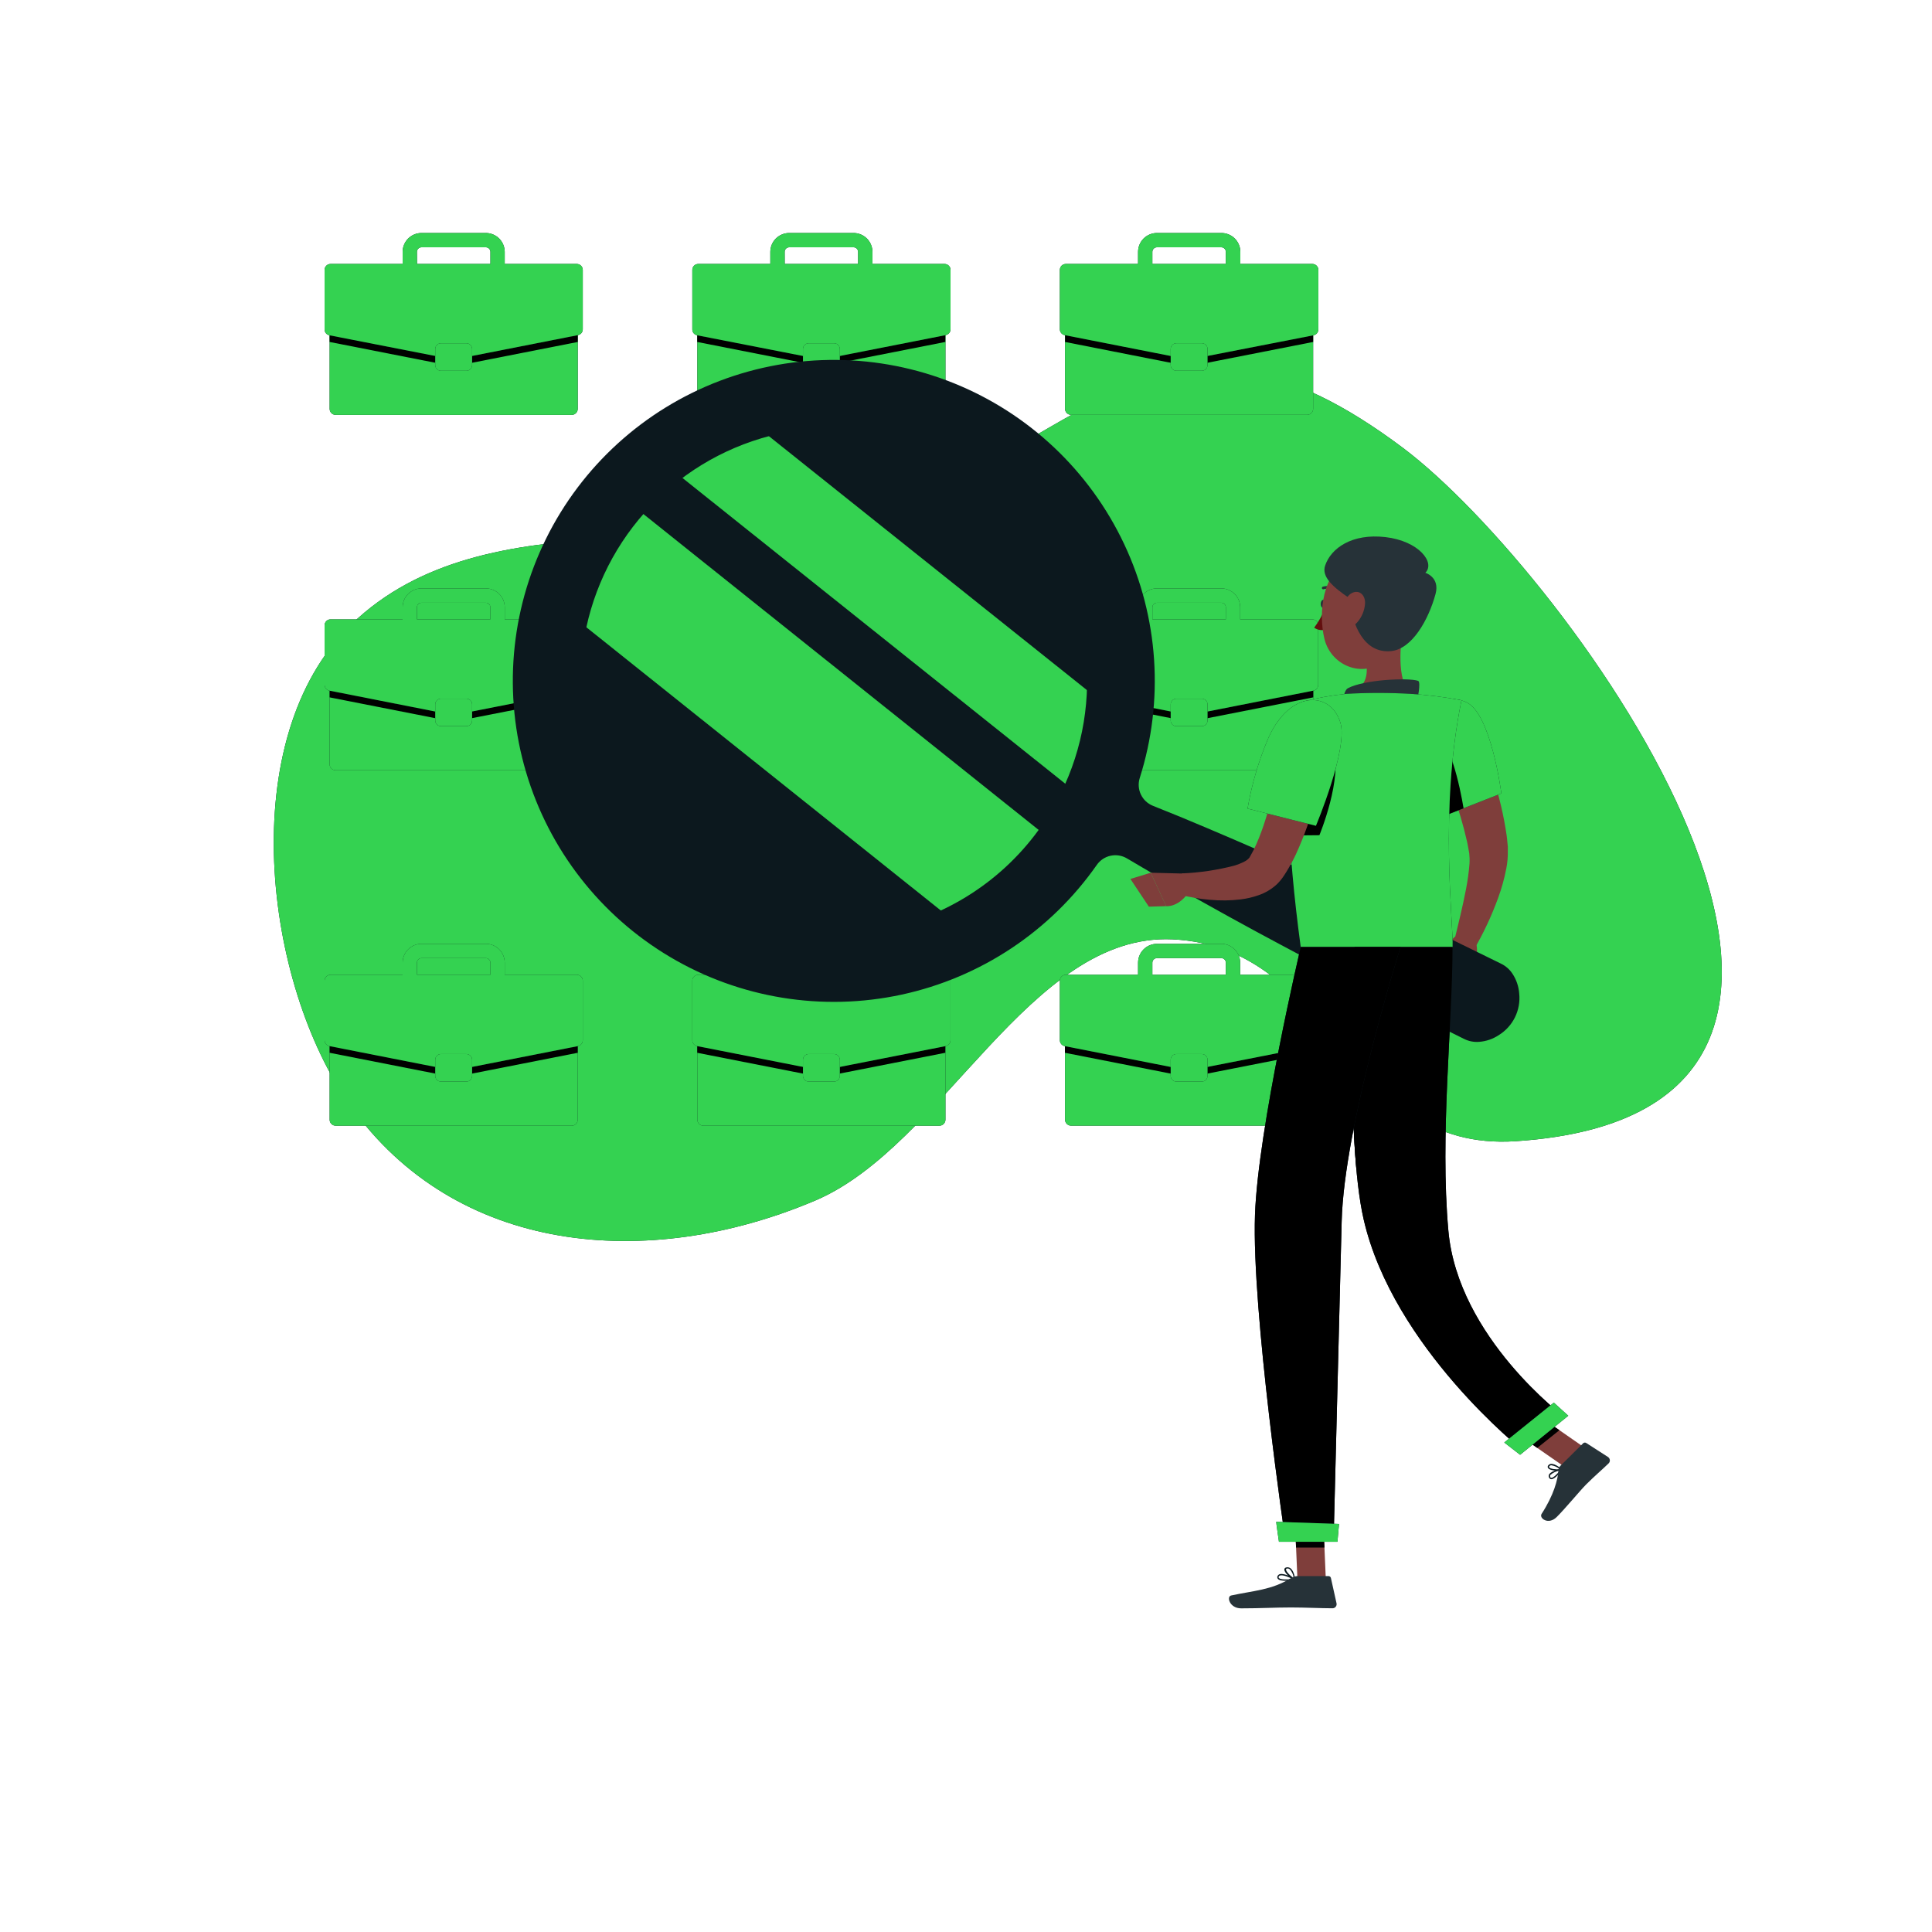 <svg width="500" height="500" viewBox="0 0 500 500" fill="none" xmlns="http://www.w3.org/2000/svg">
<path d="M363.08 115.91C301.83 69.91 282.08 113.6 229.08 131.77C186.81 146.25 126 127.64 90.92 161.59C60.35 191.16 68.33 254.66 90.67 286.16C117.9 324.53 167.4 329.16 210.96 310.71C244.15 296.63 266.46 241.41 303.42 243.1C345.95 245.1 347.91 298.29 392.33 295.34C507.93 287.65 405.62 147.84 363.08 115.91Z" fill="#0C181E"/>
<path d="M363.08 115.91C301.83 69.91 282.08 113.6 229.08 131.77C186.81 146.25 126 127.64 90.92 161.59C60.35 191.16 68.33 254.66 90.67 286.16C117.9 324.53 167.4 329.16 210.96 310.71C244.15 296.63 266.46 241.41 303.42 243.1C345.95 245.1 347.91 298.29 392.33 295.34C507.93 287.65 405.62 147.84 363.08 115.91Z" fill="#34D251"/>
<path d="M243.12 262.73H182.03C181.168 262.73 180.47 263.428 180.47 264.29V289.77C180.47 290.632 181.168 291.33 182.03 291.33H243.12C243.982 291.33 244.68 290.632 244.68 289.77V264.29C244.68 263.428 243.982 262.73 243.12 262.73Z" fill="#0C181E"/>
<path d="M243.12 262.73H182.03C181.168 262.73 180.47 263.428 180.47 264.29V289.77C180.47 290.632 181.168 291.33 182.03 291.33H243.12C243.982 291.33 244.68 290.632 244.68 289.77V264.29C244.68 263.428 243.982 262.73 243.12 262.73Z" fill="#34D251"/>
<path d="M243.11 262.73H182C181.586 262.73 181.189 262.894 180.897 263.187C180.604 263.479 180.44 263.876 180.44 264.29V272.46L212.24 278.72C212.435 278.76 212.635 278.76 212.83 278.72L244.64 272.46V264.29C244.64 263.881 244.48 263.489 244.194 263.197C243.908 262.906 243.518 262.738 243.11 262.73Z" fill="black"/>
<path d="M244.45 252.27H225.79V249.14C225.787 247.847 225.272 246.607 224.358 245.692C223.443 244.778 222.203 244.263 220.91 244.26H204.24C202.947 244.263 201.707 244.778 200.792 245.692C199.878 246.607 199.363 247.847 199.36 249.14V252.27H180.71C180.302 252.27 179.91 252.432 179.621 252.721C179.332 253.01 179.17 253.402 179.17 253.81V269.22C179.172 269.576 179.296 269.92 179.522 270.195C179.748 270.47 180.061 270.659 180.41 270.73L212.28 277C212.476 277.03 212.675 277.03 212.87 277L244.74 270.73C245.09 270.659 245.404 270.471 245.632 270.196C245.859 269.921 245.986 269.577 245.99 269.22V253.81C245.99 253.402 245.828 253.01 245.539 252.721C245.25 252.432 244.858 252.27 244.45 252.27ZM203.07 249.14C203.073 248.83 203.196 248.532 203.415 248.312C203.634 248.092 203.93 247.965 204.24 247.96H220.91C221.22 247.965 221.517 248.092 221.735 248.312C221.954 248.532 222.077 248.83 222.08 249.14V252.27H203.08L203.07 249.14Z" fill="#0C181E"/>
<path d="M244.45 252.27H225.79V249.14C225.787 247.847 225.272 246.607 224.358 245.692C223.443 244.778 222.203 244.263 220.91 244.26H204.24C202.947 244.263 201.707 244.778 200.792 245.692C199.878 246.607 199.363 247.847 199.36 249.14V252.27H180.71C180.302 252.27 179.91 252.432 179.621 252.721C179.332 253.01 179.17 253.402 179.17 253.81V269.22C179.172 269.576 179.296 269.92 179.522 270.195C179.748 270.47 180.061 270.659 180.41 270.73L212.28 277C212.476 277.03 212.675 277.03 212.87 277L244.74 270.73C245.09 270.659 245.404 270.471 245.632 270.196C245.859 269.921 245.986 269.577 245.99 269.22V253.81C245.99 253.402 245.828 253.01 245.539 252.721C245.25 252.432 244.858 252.27 244.45 252.27ZM203.07 249.14C203.073 248.83 203.196 248.532 203.415 248.312C203.634 248.092 203.93 247.965 204.24 247.96H220.91C221.22 247.965 221.517 248.092 221.735 248.312C221.954 248.532 222.077 248.83 222.08 249.14V252.27H203.08L203.07 249.14Z" fill="#34D251"/>
<path d="M215.87 272.79H209.29C208.473 272.79 207.81 273.453 207.81 274.27V278.43C207.81 279.247 208.473 279.91 209.29 279.91H215.87C216.687 279.91 217.35 279.247 217.35 278.43V274.27C217.35 273.453 216.687 272.79 215.87 272.79Z" fill="#0C181E"/>
<path d="M215.87 272.79H209.29C208.473 272.79 207.81 273.453 207.81 274.27V278.43C207.81 279.247 208.473 279.91 209.29 279.91H215.87C216.687 279.91 217.35 279.247 217.35 278.43V274.27C217.35 273.453 216.687 272.79 215.87 272.79Z" fill="#34D251"/>
<path d="M243.12 78.77H182.03C181.168 78.77 180.47 79.468 180.47 80.33V105.81C180.47 106.672 181.168 107.37 182.03 107.37H243.12C243.982 107.37 244.68 106.672 244.68 105.81V80.33C244.68 79.468 243.982 78.77 243.12 78.77Z" fill="#0C181E"/>
<path d="M243.12 78.77H182.03C181.168 78.77 180.47 79.468 180.47 80.33V105.81C180.47 106.672 181.168 107.37 182.03 107.37H243.12C243.982 107.37 244.68 106.672 244.68 105.81V80.33C244.68 79.468 243.982 78.77 243.12 78.77Z" fill="#34D251"/>
<path d="M243.11 78.77H182C181.586 78.77 181.189 78.934 180.897 79.227C180.604 79.519 180.44 79.916 180.44 80.33V88.5L212.24 94.76C212.435 94.8 212.635 94.8 212.83 94.76L244.64 88.5V80.33C244.64 79.921 244.48 79.529 244.194 79.237C243.908 78.946 243.518 78.778 243.11 78.77Z" fill="black"/>
<path d="M244.45 68.31H225.79V65.18C225.787 63.887 225.272 62.647 224.358 61.732C223.443 60.818 222.203 60.303 220.91 60.3H204.24C202.947 60.303 201.707 60.818 200.792 61.732C199.878 62.647 199.363 63.887 199.36 65.18V68.31H180.71C180.302 68.31 179.91 68.472 179.621 68.761C179.332 69.05 179.17 69.442 179.17 69.85V85.26C179.17 85.616 179.294 85.962 179.52 86.237C179.746 86.512 180.061 86.701 180.41 86.77L212.28 93C212.475 93.04 212.675 93.04 212.87 93L244.74 86.73C245.086 86.664 245.399 86.483 245.628 86.216C245.857 85.949 245.988 85.612 246 85.26V69.85C246 69.647 245.96 69.446 245.882 69.258C245.804 69.071 245.69 68.901 245.545 68.757C245.401 68.614 245.23 68.501 245.042 68.424C244.854 68.347 244.653 68.309 244.45 68.31ZM203.07 65.18C203.07 64.869 203.193 64.57 203.412 64.349C203.631 64.128 203.929 64.003 204.24 64H220.91C221.22 64.003 221.516 64.127 221.734 64.346C221.953 64.564 222.077 64.861 222.08 65.17V68.3H203.08L203.07 65.18Z" fill="#0C181E"/>
<path d="M244.45 68.31H225.79V65.18C225.787 63.887 225.272 62.647 224.358 61.732C223.443 60.818 222.203 60.303 220.91 60.3H204.24C202.947 60.303 201.707 60.818 200.792 61.732C199.878 62.647 199.363 63.887 199.36 65.18V68.31H180.71C180.302 68.31 179.91 68.472 179.621 68.761C179.332 69.05 179.17 69.442 179.17 69.85V85.26C179.17 85.616 179.294 85.962 179.52 86.237C179.746 86.512 180.061 86.701 180.41 86.77L212.28 93C212.475 93.04 212.675 93.04 212.87 93L244.74 86.73C245.086 86.664 245.399 86.483 245.628 86.216C245.857 85.949 245.988 85.612 246 85.26V69.85C246 69.647 245.96 69.446 245.882 69.258C245.804 69.071 245.69 68.901 245.545 68.757C245.401 68.614 245.23 68.501 245.042 68.424C244.854 68.347 244.653 68.309 244.45 68.31ZM203.07 65.18C203.07 64.869 203.193 64.57 203.412 64.349C203.631 64.128 203.929 64.003 204.24 64H220.91C221.22 64.003 221.516 64.127 221.734 64.346C221.953 64.564 222.077 64.861 222.08 65.17V68.3H203.08L203.07 65.18Z" fill="#34D251"/>
<path d="M215.87 88.84H209.29C208.473 88.84 207.81 89.503 207.81 90.32V94.48C207.81 95.297 208.473 95.96 209.29 95.96H215.87C216.687 95.96 217.35 95.297 217.35 94.48V90.32C217.35 89.503 216.687 88.84 215.87 88.84Z" fill="#0C181E"/>
<path d="M215.87 88.84H209.29C208.473 88.84 207.81 89.503 207.81 90.32V94.48C207.81 95.297 208.473 95.96 209.29 95.96H215.87C216.687 95.96 217.35 95.297 217.35 94.48V90.32C217.35 89.503 216.687 88.84 215.87 88.84Z" fill="#34D251"/>
<path d="M147.96 262.73H86.87C86.008 262.73 85.31 263.428 85.31 264.29V289.77C85.31 290.632 86.008 291.33 86.87 291.33H147.96C148.822 291.33 149.52 290.632 149.52 289.77V264.29C149.52 263.428 148.822 262.73 147.96 262.73Z" fill="#0C181E"/>
<path d="M147.96 262.73H86.87C86.008 262.73 85.31 263.428 85.31 264.29V289.77C85.31 290.632 86.008 291.33 86.87 291.33H147.96C148.822 291.33 149.52 290.632 149.52 289.77V264.29C149.52 263.428 148.822 262.73 147.96 262.73Z" fill="#34D251"/>
<path d="M148 262.73H86.87C86.456 262.73 86.059 262.894 85.767 263.187C85.474 263.479 85.31 263.876 85.31 264.29V272.46L117.11 278.72C117.308 278.76 117.512 278.76 117.71 278.72L149.52 272.46V264.29C149.52 263.883 149.361 263.492 149.077 263.201C148.793 262.909 148.407 262.74 148 262.73Z" fill="black"/>
<path d="M149.28 252.27H130.62V249.14C130.617 247.847 130.102 246.607 129.188 245.692C128.273 244.778 127.033 244.263 125.74 244.26H109.08C107.787 244.263 106.547 244.778 105.632 245.692C104.718 246.607 104.203 247.847 104.2 249.14V252.27H85.54C85.132 252.27 84.74 252.432 84.451 252.721C84.162 253.01 84 253.402 84 253.81V269.22C84.002 269.576 84.126 269.92 84.352 270.195C84.578 270.47 84.891 270.659 85.24 270.73L117.11 277C117.309 277.03 117.511 277.03 117.71 277L149.58 270.73C149.929 270.659 150.242 270.47 150.468 270.195C150.694 269.92 150.818 269.576 150.82 269.22V253.81C150.82 253.402 150.658 253.01 150.369 252.721C150.08 252.432 149.688 252.27 149.28 252.27ZM107.9 249.14C107.905 248.829 108.031 248.531 108.251 248.311C108.471 248.091 108.769 247.965 109.08 247.96H125.74C126.051 247.965 126.349 248.091 126.569 248.311C126.789 248.531 126.915 248.829 126.92 249.14V252.27H107.92L107.9 249.14Z" fill="#0C181E"/>
<path d="M149.28 252.27H130.62V249.14C130.617 247.847 130.102 246.607 129.188 245.692C128.273 244.778 127.033 244.263 125.74 244.26H109.08C107.787 244.263 106.547 244.778 105.632 245.692C104.718 246.607 104.203 247.847 104.2 249.14V252.27H85.54C85.132 252.27 84.74 252.432 84.451 252.721C84.162 253.01 84 253.402 84 253.81V269.22C84.002 269.576 84.126 269.92 84.352 270.195C84.578 270.47 84.891 270.659 85.24 270.73L117.11 277C117.309 277.03 117.511 277.03 117.71 277L149.58 270.73C149.929 270.659 150.242 270.47 150.468 270.195C150.694 269.92 150.818 269.576 150.82 269.22V253.81C150.82 253.402 150.658 253.01 150.369 252.721C150.08 252.432 149.688 252.27 149.28 252.27ZM107.9 249.14C107.905 248.829 108.031 248.531 108.251 248.311C108.471 248.091 108.769 247.965 109.08 247.96H125.74C126.051 247.965 126.349 248.091 126.569 248.311C126.789 248.531 126.915 248.829 126.92 249.14V252.27H107.92L107.9 249.14Z" fill="#34D251"/>
<path d="M120.7 272.79H114.12C113.303 272.79 112.64 273.453 112.64 274.27V278.43C112.64 279.247 113.303 279.91 114.12 279.91H120.7C121.517 279.91 122.18 279.247 122.18 278.43V274.27C122.18 273.453 121.517 272.79 120.7 272.79Z" fill="#0C181E"/>
<path d="M120.7 272.79H114.12C113.303 272.79 112.64 273.453 112.64 274.27V278.43C112.64 279.247 113.303 279.91 114.12 279.91H120.7C121.517 279.91 122.18 279.247 122.18 278.43V274.27C122.18 273.453 121.517 272.79 120.7 272.79Z" fill="#34D251"/>
<path d="M147.96 78.77H86.87C86.008 78.77 85.31 79.468 85.31 80.33V105.81C85.31 106.672 86.008 107.37 86.87 107.37H147.96C148.822 107.37 149.52 106.672 149.52 105.81V80.33C149.52 79.468 148.822 78.77 147.96 78.77Z" fill="#0C181E"/>
<path d="M147.96 78.77H86.87C86.008 78.77 85.31 79.468 85.31 80.33V105.81C85.31 106.672 86.008 107.37 86.87 107.37H147.96C148.822 107.37 149.52 106.672 149.52 105.81V80.33C149.52 79.468 148.822 78.77 147.96 78.77Z" fill="#34D251"/>
<path d="M148 78.77H86.87C86.456 78.77 86.059 78.934 85.767 79.227C85.474 79.519 85.31 79.916 85.31 80.33V88.5L117.11 94.76C117.308 94.8 117.512 94.8 117.71 94.76L149.52 88.5V80.33C149.52 79.923 149.361 79.532 149.077 79.241C148.793 78.949 148.407 78.78 148 78.77Z" fill="black"/>
<path d="M149.28 68.31H130.62V65.18C130.617 63.887 130.102 62.647 129.188 61.732C128.273 60.818 127.033 60.303 125.74 60.3H109.08C107.787 60.303 106.547 60.818 105.632 61.732C104.718 62.647 104.203 63.887 104.2 65.18V68.31H85.54C85.132 68.31 84.74 68.472 84.451 68.761C84.162 69.05 84 69.442 84 69.85V85.26C84 85.616 84.124 85.962 84.35 86.237C84.576 86.512 84.891 86.701 85.24 86.77L117.11 93C117.308 93.04 117.512 93.04 117.71 93L149.58 86.73C149.929 86.661 150.244 86.472 150.47 86.197C150.696 85.921 150.82 85.576 150.82 85.22V69.85C150.82 69.442 150.658 69.05 150.369 68.761C150.08 68.472 149.688 68.31 149.28 68.31ZM107.9 65.18C107.903 64.868 108.028 64.569 108.249 64.349C108.469 64.128 108.768 64.003 109.08 64H125.74C126.05 64.003 126.348 64.126 126.568 64.345C126.788 64.564 126.915 64.86 126.92 65.17V68.3H107.92L107.9 65.18Z" fill="#0C181E"/>
<path d="M149.28 68.31H130.62V65.18C130.617 63.887 130.102 62.647 129.188 61.732C128.273 60.818 127.033 60.303 125.74 60.3H109.08C107.787 60.303 106.547 60.818 105.632 61.732C104.718 62.647 104.203 63.887 104.2 65.18V68.31H85.54C85.132 68.31 84.74 68.472 84.451 68.761C84.162 69.05 84 69.442 84 69.85V85.26C84 85.616 84.124 85.962 84.35 86.237C84.576 86.512 84.891 86.701 85.24 86.77L117.11 93C117.308 93.04 117.512 93.04 117.71 93L149.58 86.73C149.929 86.661 150.244 86.472 150.47 86.197C150.696 85.921 150.82 85.576 150.82 85.22V69.85C150.82 69.442 150.658 69.05 150.369 68.761C150.08 68.472 149.688 68.31 149.28 68.31ZM107.9 65.18C107.903 64.868 108.028 64.569 108.249 64.349C108.469 64.128 108.768 64.003 109.08 64H125.74C126.05 64.003 126.348 64.126 126.568 64.345C126.788 64.564 126.915 64.86 126.92 65.17V68.3H107.92L107.9 65.18Z" fill="#34D251"/>
<path d="M120.7 88.84H114.12C113.303 88.84 112.64 89.503 112.64 90.32V94.48C112.64 95.297 113.303 95.96 114.12 95.96H120.7C121.517 95.96 122.18 95.297 122.18 94.48V90.32C122.18 89.503 121.517 88.84 120.7 88.84Z" fill="#0C181E"/>
<path d="M120.7 88.84H114.12C113.303 88.84 112.64 89.503 112.64 90.32V94.48C112.64 95.297 113.303 95.96 114.12 95.96H120.7C121.517 95.96 122.18 95.297 122.18 94.48V90.32C122.18 89.503 121.517 88.84 120.7 88.84Z" fill="#34D251"/>
<path d="M140 199.35H86.87C86.454 199.35 86.054 199.185 85.76 198.89C85.466 198.596 85.3 198.196 85.3 197.78V172.31C85.302 172.1 85.346 171.892 85.43 171.7C85.471 171.61 85.517 171.523 85.57 171.44C85.626 171.354 85.693 171.277 85.77 171.21C86.061 170.917 86.457 170.752 86.87 170.75H137.16C136.742 174.24 136.605 177.758 136.75 181.27C136.75 181.84 136.75 182.41 136.84 182.97C136.91 184.02 136.99 185.08 137.11 186.13C137.625 190.623 138.593 195.052 140 199.35Z" fill="#0C181E"/>
<path d="M140 199.35H86.87C86.454 199.35 86.054 199.185 85.76 198.89C85.466 198.596 85.3 198.196 85.3 197.78V172.31C85.302 172.1 85.346 171.892 85.43 171.7C85.471 171.61 85.517 171.523 85.57 171.44C85.626 171.354 85.693 171.277 85.77 171.21C86.061 170.917 86.457 170.752 86.87 170.75H137.16C136.742 174.24 136.605 177.758 136.75 181.27C136.75 181.84 136.75 182.41 136.84 182.97C136.91 184.02 136.99 185.08 137.11 186.13C137.625 190.623 138.593 195.052 140 199.35Z" fill="#34D251"/>
<path d="M137.16 170.75C136.742 174.24 136.605 177.758 136.75 181.27C136.75 181.84 136.75 182.41 136.84 182.97L122.18 185.85L117.7 186.73C117.507 186.78 117.304 186.78 117.11 186.73L112.64 185.86L85.31 180.48V172.3C85.313 172.094 85.354 171.891 85.43 171.7C85.471 171.61 85.517 171.523 85.57 171.44C85.626 171.354 85.693 171.277 85.77 171.21C86.061 170.917 86.457 170.752 86.87 170.75H137.16Z" fill="black"/>
<path d="M139.25 160.29H130.63V157.16C130.625 155.866 130.108 154.626 129.191 153.712C128.275 152.797 127.034 152.283 125.74 152.28H109.08C107.786 152.28 106.544 152.794 105.629 153.709C104.714 154.624 104.2 155.866 104.2 157.16V160.29H85.54C85.338 160.29 85.138 160.33 84.951 160.407C84.764 160.485 84.594 160.598 84.451 160.741C84.308 160.884 84.195 161.054 84.117 161.241C84.04 161.428 84 161.628 84 161.83V177.23C84 177.589 84.125 177.937 84.353 178.214C84.581 178.491 84.898 178.681 85.25 178.75H85.31L112.64 184.14L117.11 185.01C117.305 185.05 117.505 185.05 117.7 185.01L122.18 184.13L136.75 181.26C136.605 177.748 136.742 174.23 137.16 170.74C137.575 167.206 138.274 163.712 139.25 160.29ZM107.9 157.16C107.905 156.85 108.032 156.554 108.252 156.335C108.472 156.116 108.77 155.993 109.08 155.99H125.74C126.049 155.993 126.346 156.117 126.564 156.336C126.783 156.554 126.907 156.851 126.91 157.16V160.29H107.91L107.9 157.16Z" fill="#0C181E"/>
<path d="M139.25 160.29H130.63V157.16C130.625 155.866 130.108 154.626 129.191 153.712C128.275 152.797 127.034 152.283 125.74 152.28H109.08C107.786 152.28 106.544 152.794 105.629 153.709C104.714 154.624 104.2 155.866 104.2 157.16V160.29H85.54C85.338 160.29 85.138 160.33 84.951 160.407C84.764 160.485 84.594 160.598 84.451 160.741C84.308 160.884 84.195 161.054 84.117 161.241C84.04 161.428 84 161.628 84 161.83V177.23C84 177.589 84.125 177.937 84.353 178.214C84.581 178.491 84.898 178.681 85.25 178.75H85.31L112.64 184.14L117.11 185.01C117.305 185.05 117.505 185.05 117.7 185.01L122.18 184.13L136.75 181.26C136.605 177.748 136.742 174.23 137.16 170.74C137.575 167.206 138.274 163.712 139.25 160.29ZM107.9 157.16C107.905 156.85 108.032 156.554 108.252 156.335C108.472 156.116 108.77 155.993 109.08 155.99H125.74C126.049 155.993 126.346 156.117 126.564 156.336C126.783 156.554 126.907 156.851 126.91 157.16V160.29H107.91L107.9 157.16Z" fill="#34D251"/>
<path d="M120.7 180.81H114.12C113.303 180.81 112.64 181.473 112.64 182.29V186.45C112.64 187.267 113.303 187.93 114.12 187.93H120.7C121.517 187.93 122.18 187.267 122.18 186.45V182.29C122.18 181.473 121.517 180.81 120.7 180.81Z" fill="#0C181E"/>
<path d="M120.7 180.81H114.12C113.303 180.81 112.64 181.473 112.64 182.29V186.45C112.64 187.267 113.303 187.93 114.12 187.93H120.7C121.517 187.93 122.18 187.267 122.18 186.45V182.29C122.18 181.473 121.517 180.81 120.7 180.81Z" fill="#34D251"/>
<path d="M277.19 291.32H338.28C339.142 291.32 339.84 290.622 339.84 289.76V264.28C339.84 263.418 339.142 262.72 338.28 262.72H277.19C276.328 262.72 275.63 263.418 275.63 264.28V289.76C275.63 290.622 276.328 291.32 277.19 291.32Z" fill="#0C181E"/>
<path d="M277.19 291.32H338.28C339.142 291.32 339.84 290.622 339.84 289.76V264.28C339.84 263.418 339.142 262.72 338.28 262.72H277.19C276.328 262.72 275.63 263.418 275.63 264.28V289.76C275.63 290.622 276.328 291.32 277.19 291.32Z" fill="#34D251"/>
<path d="M277.2 262.73H338.28C338.694 262.73 339.09 262.894 339.383 263.187C339.676 263.479 339.84 263.876 339.84 264.29V272.46L308 278.72C307.805 278.76 307.605 278.76 307.41 278.72L275.6 272.46V264.29C275.6 264.082 275.642 263.876 275.722 263.684C275.803 263.492 275.922 263.318 276.071 263.173C276.22 263.027 276.397 262.913 276.591 262.837C276.785 262.761 276.992 262.725 277.2 262.73Z" fill="black"/>
<path d="M275.87 252.27H294.53V249.14C294.533 247.847 295.048 246.607 295.962 245.692C296.877 244.778 298.117 244.263 299.41 244.26H316.08C317.373 244.263 318.613 244.778 319.528 245.692C320.442 246.607 320.957 247.847 320.96 249.14V252.27H339.61C339.812 252.27 340.013 252.31 340.199 252.387C340.386 252.465 340.556 252.578 340.699 252.721C340.842 252.864 340.955 253.034 341.033 253.221C341.11 253.408 341.15 253.608 341.15 253.81V269.22C341.148 269.576 341.024 269.92 340.798 270.195C340.572 270.47 340.259 270.659 339.91 270.73L308 277C307.801 277.03 307.599 277.03 307.4 277L275.53 270.73C275.181 270.659 274.868 270.47 274.642 270.195C274.416 269.92 274.292 269.576 274.29 269.22V253.81C274.29 253.604 274.331 253.401 274.411 253.211C274.491 253.022 274.608 252.85 274.755 252.707C274.902 252.563 275.077 252.451 275.268 252.376C275.46 252.301 275.664 252.265 275.87 252.27ZM317.25 249.14C317.247 248.83 317.124 248.532 316.905 248.312C316.687 248.092 316.39 247.965 316.08 247.96H299.41C299.099 247.965 298.802 248.091 298.581 248.311C298.361 248.531 298.235 248.829 298.23 249.14V252.27H317.23L317.25 249.14Z" fill="#0C181E"/>
<path d="M275.87 252.27H294.53V249.14C294.533 247.847 295.048 246.607 295.962 245.692C296.877 244.778 298.117 244.263 299.41 244.26H316.08C317.373 244.263 318.613 244.778 319.528 245.692C320.442 246.607 320.957 247.847 320.96 249.14V252.27H339.61C339.812 252.27 340.013 252.31 340.199 252.387C340.386 252.465 340.556 252.578 340.699 252.721C340.842 252.864 340.955 253.034 341.033 253.221C341.11 253.408 341.15 253.608 341.15 253.81V269.22C341.148 269.576 341.024 269.92 340.798 270.195C340.572 270.47 340.259 270.659 339.91 270.73L308 277C307.801 277.03 307.599 277.03 307.4 277L275.53 270.73C275.181 270.659 274.868 270.47 274.642 270.195C274.416 269.92 274.292 269.576 274.29 269.22V253.81C274.29 253.604 274.331 253.401 274.411 253.211C274.491 253.022 274.608 252.85 274.755 252.707C274.902 252.563 275.077 252.451 275.268 252.376C275.46 252.301 275.664 252.265 275.87 252.27ZM317.25 249.14C317.247 248.83 317.124 248.532 316.905 248.312C316.687 248.092 316.39 247.965 316.08 247.96H299.41C299.099 247.965 298.802 248.091 298.581 248.311C298.361 248.531 298.235 248.829 298.23 249.14V252.27H317.23L317.25 249.14Z" fill="#34D251"/>
<path d="M304.45 279.91H311.03C311.847 279.91 312.51 279.247 312.51 278.43V274.27C312.51 273.453 311.847 272.79 311.03 272.79H304.45C303.633 272.79 302.97 273.453 302.97 274.27V278.43C302.97 279.247 303.633 279.91 304.45 279.91Z" fill="#0C181E"/>
<path d="M304.45 279.91H311.03C311.847 279.91 312.51 279.247 312.51 278.43V274.27C312.51 273.453 311.847 272.79 311.03 272.79H304.45C303.633 272.79 302.97 273.453 302.97 274.27V278.43C302.97 279.247 303.633 279.91 304.45 279.91Z" fill="#34D251"/>
<path d="M277.19 107.36L338.28 107.36C339.142 107.36 339.84 106.662 339.84 105.8V80.32C339.84 79.458 339.142 78.76 338.28 78.76H277.19C276.328 78.76 275.63 79.458 275.63 80.32V105.8C275.63 106.662 276.328 107.36 277.19 107.36Z" fill="#0C181E"/>
<path d="M277.19 107.36L338.28 107.36C339.142 107.36 339.84 106.662 339.84 105.8V80.32C339.84 79.458 339.142 78.76 338.28 78.76H277.19C276.328 78.76 275.63 79.458 275.63 80.32V105.8C275.63 106.662 276.328 107.36 277.19 107.36Z" fill="#34D251"/>
<path d="M277.2 78.77H338.28C338.694 78.77 339.091 78.934 339.383 79.227C339.676 79.519 339.84 79.916 339.84 80.33V88.5L308 94.76C307.805 94.8 307.605 94.8 307.41 94.76L275.64 88.5V80.33C275.64 79.916 275.804 79.519 276.097 79.227C276.389 78.934 276.786 78.77 277.2 78.77Z" fill="black"/>
<path d="M275.87 68.31H294.53V65.18C294.533 63.887 295.048 62.647 295.962 61.732C296.877 60.818 298.117 60.303 299.41 60.3H316.08C316.724 60.296 317.362 60.419 317.958 60.663C318.554 60.906 319.097 61.265 319.554 61.718C320.011 62.172 320.374 62.711 320.622 63.305C320.87 63.899 320.999 64.536 321 65.18V68.31H339.65C340.058 68.31 340.45 68.472 340.739 68.761C341.028 69.05 341.19 69.442 341.19 69.85V85.26C341.19 85.616 341.066 85.962 340.84 86.237C340.614 86.512 340.299 86.701 339.95 86.77L308 93C307.802 93.04 307.598 93.04 307.4 93L275.53 86.73C275.181 86.661 274.866 86.472 274.64 86.197C274.414 85.921 274.29 85.576 274.29 85.22V69.85C274.29 69.644 274.331 69.441 274.411 69.251C274.491 69.062 274.608 68.89 274.755 68.747C274.902 68.603 275.077 68.49 275.268 68.415C275.46 68.341 275.664 68.305 275.87 68.31ZM317.25 65.18C317.25 64.869 317.127 64.57 316.908 64.349C316.689 64.128 316.391 64.003 316.08 64H299.41C299.1 64.003 298.802 64.126 298.582 64.345C298.362 64.564 298.235 64.86 298.23 65.17V68.3H317.23L317.25 65.18Z" fill="#0C181E"/>
<path d="M275.87 68.31H294.53V65.18C294.533 63.887 295.048 62.647 295.962 61.732C296.877 60.818 298.117 60.303 299.41 60.3H316.08C316.724 60.296 317.362 60.419 317.958 60.663C318.554 60.906 319.097 61.265 319.554 61.718C320.011 62.172 320.374 62.711 320.622 63.305C320.87 63.899 320.999 64.536 321 65.18V68.31H339.65C340.058 68.31 340.45 68.472 340.739 68.761C341.028 69.05 341.19 69.442 341.19 69.85V85.26C341.19 85.616 341.066 85.962 340.84 86.237C340.614 86.512 340.299 86.701 339.95 86.77L308 93C307.802 93.04 307.598 93.04 307.4 93L275.53 86.73C275.181 86.661 274.866 86.472 274.64 86.197C274.414 85.921 274.29 85.576 274.29 85.22V69.85C274.29 69.644 274.331 69.441 274.411 69.251C274.491 69.062 274.608 68.89 274.755 68.747C274.902 68.603 275.077 68.49 275.268 68.415C275.46 68.341 275.664 68.305 275.87 68.31ZM317.25 65.18C317.25 64.869 317.127 64.57 316.908 64.349C316.689 64.128 316.391 64.003 316.08 64H299.41C299.1 64.003 298.802 64.126 298.582 64.345C298.362 64.564 298.235 64.86 298.23 65.17V68.3H317.23L317.25 65.18Z" fill="#34D251"/>
<path d="M304.45 95.95H311.03C311.847 95.95 312.51 95.287 312.51 94.47V90.31C312.51 89.493 311.847 88.83 311.03 88.83H304.45C303.633 88.83 302.97 89.493 302.97 90.31V94.47C302.97 95.287 303.633 95.95 304.45 95.95Z" fill="#0C181E"/>
<path d="M304.45 95.95H311.03C311.847 95.95 312.51 95.287 312.51 94.47V90.31C312.51 89.493 311.847 88.83 311.03 88.83H304.45C303.633 88.83 302.97 89.493 302.97 90.31V94.47C302.97 95.287 303.633 95.95 304.45 95.95Z" fill="#34D251"/>
<path d="M285.19 199.35H338.29C338.705 199.347 339.101 199.181 339.394 198.887C339.686 198.592 339.85 198.195 339.85 197.78V172.31C339.848 172.1 339.804 171.892 339.72 171.7C339.683 171.608 339.636 171.521 339.58 171.44C339.524 171.354 339.457 171.277 339.38 171.21C339.236 171.064 339.065 170.948 338.876 170.869C338.687 170.79 338.485 170.75 338.28 170.75H288C288.418 174.24 288.555 177.758 288.41 181.27C288.41 181.84 288.41 182.41 288.32 182.97C288.26 184.02 288.17 185.08 288.05 186.13C287.545 190.622 286.587 195.051 285.19 199.35Z" fill="#0C181E"/>
<path d="M285.19 199.35H338.29C338.705 199.347 339.101 199.181 339.394 198.887C339.686 198.592 339.85 198.195 339.85 197.78V172.31C339.848 172.1 339.804 171.892 339.72 171.7C339.683 171.608 339.636 171.521 339.58 171.44C339.524 171.354 339.457 171.277 339.38 171.21C339.236 171.064 339.065 170.948 338.876 170.869C338.687 170.79 338.485 170.75 338.28 170.75H288C288.418 174.24 288.555 177.758 288.41 181.27C288.41 181.84 288.41 182.41 288.32 182.97C288.26 184.02 288.17 185.08 288.05 186.13C287.545 190.622 286.587 195.051 285.19 199.35Z" fill="#34D251"/>
<path d="M288 170.75C288.418 174.24 288.555 177.758 288.41 181.27C288.41 181.84 288.41 182.41 288.32 182.97L303 185.85L307.48 186.73C307.674 186.78 307.877 186.78 308.07 186.73L312.54 185.86L339.87 180.48V172.3C339.867 172.094 339.826 171.891 339.75 171.7C339.713 171.608 339.666 171.521 339.61 171.44C339.554 171.354 339.487 171.277 339.41 171.21C339.266 171.064 339.095 170.948 338.906 170.869C338.717 170.79 338.515 170.75 338.31 170.75H288Z" fill="black"/>
<path d="M285.9 160.29H294.53V157.16C294.533 155.867 295.048 154.627 295.962 153.712C296.877 152.798 298.117 152.283 299.41 152.28H316.07C317.365 152.28 318.607 152.794 319.524 153.709C320.441 154.624 320.957 155.865 320.96 157.16V160.29H339.61C340.018 160.29 340.41 160.452 340.699 160.741C340.988 161.03 341.15 161.422 341.15 161.83V177.23C341.15 177.587 341.027 177.934 340.801 178.211C340.575 178.488 340.26 178.679 339.91 178.75H339.84L312.51 184.14L308 185C307.805 185.04 307.605 185.04 307.41 185L302.93 184.12L288.36 181.25C288.644 174.162 287.8 167.074 285.86 160.25L285.9 160.29ZM317.25 157.16C317.245 156.85 317.118 156.554 316.898 156.335C316.678 156.116 316.38 155.993 316.07 155.99H299.41C299.101 155.993 298.804 156.117 298.586 156.336C298.367 156.554 298.243 156.851 298.24 157.16V160.29H317.24L317.25 157.16Z" fill="#0C181E"/>
<path d="M285.9 160.29H294.53V157.16C294.533 155.867 295.048 154.627 295.962 153.712C296.877 152.798 298.117 152.283 299.41 152.28H316.07C317.365 152.28 318.607 152.794 319.524 153.709C320.441 154.624 320.957 155.865 320.96 157.16V160.29H339.61C340.018 160.29 340.41 160.452 340.699 160.741C340.988 161.03 341.15 161.422 341.15 161.83V177.23C341.15 177.587 341.027 177.934 340.801 178.211C340.575 178.488 340.26 178.679 339.91 178.75H339.84L312.51 184.14L308 185C307.805 185.04 307.605 185.04 307.41 185L302.93 184.12L288.36 181.25C288.644 174.162 287.8 167.074 285.86 160.25L285.9 160.29ZM317.25 157.16C317.245 156.85 317.118 156.554 316.898 156.335C316.678 156.116 316.38 155.993 316.07 155.99H299.41C299.101 155.993 298.804 156.117 298.586 156.336C298.367 156.554 298.243 156.851 298.24 157.16V160.29H317.24L317.25 157.16Z" fill="#34D251"/>
<path d="M304.45 187.94H311.03C311.847 187.94 312.51 187.277 312.51 186.46V182.3C312.51 181.483 311.847 180.82 311.03 180.82H304.45C303.633 180.82 302.97 181.483 302.97 182.3V186.46C302.97 187.277 303.633 187.94 304.45 187.94Z" fill="#0C181E"/>
<path d="M304.45 187.94H311.03C311.847 187.94 312.51 187.277 312.51 186.46V182.3C312.51 181.483 311.847 180.82 311.03 180.82H304.45C303.633 180.82 302.97 181.483 302.97 182.3V186.46C302.97 187.277 303.633 187.94 304.45 187.94Z" fill="#34D251"/>
<path d="M259.7 164.54H171.92C170.683 164.54 169.68 165.543 169.68 166.78V203.39C169.68 204.627 170.683 205.63 171.92 205.63H259.7C260.937 205.63 261.94 204.627 261.94 203.39V166.78C261.94 165.543 260.937 164.54 259.7 164.54Z" fill="#0C181E"/>
<path d="M227.78 158H203.83C202.014 157.997 200.273 157.275 198.989 155.991C197.705 154.707 196.983 152.966 196.98 151.15V145C196.983 143.184 197.705 141.443 198.989 140.159C200.273 138.875 202.014 138.153 203.83 138.15H227.78C229.597 138.15 231.339 138.872 232.624 140.156C233.908 141.441 234.63 143.183 234.63 145V151.12C234.634 152.022 234.46 152.916 234.117 153.751C233.775 154.585 233.271 155.344 232.634 155.983C231.998 156.622 231.241 157.13 230.408 157.476C229.575 157.822 228.682 158 227.78 158ZM203.83 143.18C203.348 143.185 202.887 143.378 202.545 143.718C202.203 144.058 202.008 144.518 202 145V151.12C202 151.611 202.195 152.081 202.542 152.428C202.889 152.775 203.359 152.97 203.85 152.97H227.8C228.291 152.97 228.761 152.775 229.108 152.428C229.455 152.081 229.65 151.611 229.65 151.12V145C229.65 144.509 229.455 144.039 229.108 143.692C228.761 143.345 228.291 143.15 227.8 143.15L203.83 143.18Z" fill="#0C181E"/>
<path d="M259.69 164.54H171.93C171.635 164.539 171.343 164.596 171.07 164.708C170.797 164.82 170.549 164.984 170.34 165.193C170.13 165.401 169.965 165.648 169.851 165.92C169.738 166.193 169.68 166.485 169.68 166.78V178.53L215.38 187.53C215.66 187.591 215.95 187.591 216.23 187.53L261.94 178.53V166.78C261.94 166.485 261.882 166.193 261.768 165.92C261.655 165.648 261.489 165.401 261.28 165.193C261.071 164.984 260.823 164.82 260.55 164.708C260.277 164.596 259.985 164.539 259.69 164.54Z" fill="black"/>
<path d="M262 176L216.21 185C215.926 185.05 215.635 185.05 215.35 185L169.56 176C169.057 175.901 168.604 175.63 168.277 175.235C167.951 174.839 167.772 174.343 167.77 173.83V151.73C167.77 151.44 167.827 151.152 167.938 150.884C168.049 150.616 168.212 150.373 168.417 150.167C168.623 149.962 168.866 149.799 169.134 149.688C169.402 149.577 169.69 149.52 169.98 149.52H261.6C261.89 149.52 262.178 149.577 262.446 149.688C262.714 149.799 262.958 149.962 263.163 150.167C263.368 150.373 263.531 150.616 263.642 150.884C263.753 151.152 263.81 151.44 263.81 151.73V173.87C263.8 174.379 263.614 174.869 263.285 175.257C262.955 175.646 262.501 175.908 262 176Z" fill="#0C181E"/>
<path d="M220.55 179.01H211.08C209.909 179.01 208.96 179.959 208.96 181.13V187.12C208.96 188.291 209.909 189.24 211.08 189.24H220.55C221.721 189.24 222.67 188.291 222.67 187.12V181.13C222.67 179.959 221.721 179.01 220.55 179.01Z" fill="#0C181E"/>
<path d="M220.55 179.01H211.08C209.909 179.01 208.96 179.959 208.96 181.13V187.12C208.96 188.291 209.909 189.24 211.08 189.24H220.55C221.721 189.24 222.67 188.291 222.67 187.12V181.13C222.67 179.959 221.721 179.01 220.55 179.01Z" fill="black"/>
<path d="M380.9 187.21C382.05 189.58 382.9 191.82 383.9 194.16C384.9 196.5 385.63 198.83 386.41 201.22C387.991 206.066 389.159 211.037 389.9 216.08C390 216.71 390.05 217.39 390.12 218.08L390.22 219.08C390.22 219.26 390.22 219.39 390.22 219.6V220.25C390.254 221.766 390.123 223.282 389.83 224.77C389.334 227.356 388.629 229.898 387.72 232.37C386.012 237.069 383.884 241.604 381.36 245.92L376.28 243.77C377.41 239.21 378.55 234.56 379.41 230.07C379.831 227.919 380.128 225.745 380.3 223.56C380.359 222.667 380.339 221.77 380.24 220.88L380.13 220.25L379.99 219.45C379.88 218.92 379.81 218.39 379.68 217.85C378.683 213.436 377.394 209.093 375.82 204.85C375.06 202.68 374.22 200.52 373.38 198.35C372.54 196.18 371.61 194 370.75 192L380.9 187.21Z" fill="#7F3E3B"/>
<path d="M376.5 242.44L372.6 246.24L381.11 250.24C381.11 250.24 383.17 246.64 381.75 243.38L376.5 242.44Z" fill="#7F3E3B"/>
<path d="M369.46 251.91L376.64 254.85L381.11 250.2L372.6 246.24L369.46 251.91Z" fill="#7F3E3B"/>
<path d="M223.81 247.81C237.961 246.225 251.323 240.48 262.209 231.301C273.095 222.123 281.014 209.922 284.967 196.243C288.919 182.564 288.727 168.02 284.414 154.449C280.101 140.879 271.862 128.893 260.737 120.005C249.613 111.118 236.103 105.728 221.915 104.518C207.728 103.308 193.5 106.332 181.031 113.207C168.562 120.082 158.411 130.5 151.863 143.144C145.314 155.787 142.661 170.089 144.24 184.24C145.289 193.64 148.179 202.74 152.746 211.023C157.312 219.305 163.466 226.606 170.855 232.51C178.244 238.413 186.724 242.803 195.81 245.428C204.897 248.053 214.411 248.863 223.81 247.81Z" fill="#0C181E"/>
<path d="M171.42 119.54L280.92 207C281.39 206 281.83 205 282.26 204C285.004 197.471 286.757 190.568 287.46 183.52L192.88 108C185.118 110.588 177.859 114.492 171.42 119.54Z" fill="#34D251"/>
<path d="M146.16 157.87L249.1 240.12C258.881 235.019 267.359 227.738 273.88 218.84L161.46 129C154.215 137.324 148.98 147.201 146.16 157.87Z" fill="#34D251"/>
<path d="M393.17 257.12C393.038 255.3 392.443 253.544 391.44 252.02C390.711 250.899 389.692 249.997 388.49 249.41L381.66 246.06C377.12 243.81 372.55 241.62 367.98 239.43C363.41 237.24 358.81 235.09 354.23 232.92C349.65 230.75 345.03 228.64 340.4 226.57C331.16 222.383 321.86 218.31 312.5 214.35C307.82 212.35 303.13 210.43 298.4 208.55C297.019 208.006 295.896 206.958 295.26 205.617C294.623 204.277 294.519 202.744 294.97 201.33C301.301 181.368 299.86 159.752 290.933 140.807C282.007 121.863 266.255 106.989 246.83 99.163C227.406 91.338 205.742 91.137 186.176 98.602C166.61 106.067 150.585 120.647 141.31 139.423C132.034 158.199 130.193 179.785 136.154 199.861C142.115 219.936 155.438 237.02 173.457 247.691C191.476 258.362 212.861 261.834 233.33 257.412C253.8 252.989 271.844 240.998 283.85 223.84C284.7 222.62 285.982 221.769 287.435 221.459C288.889 221.149 290.406 221.403 291.68 222.17C296.053 224.77 300.447 227.327 304.86 229.84C313.68 234.867 322.567 239.767 331.52 244.54C335.99 246.96 340.52 249.29 344.97 251.66C349.42 254.03 353.97 256.34 358.5 258.66C363.03 260.98 367.5 263.25 372.09 265.49L378.9 268.87C380.097 269.472 381.435 269.734 382.77 269.63C384.587 269.501 386.341 268.905 387.86 267.9C389.672 266.787 391.132 265.184 392.072 263.277C393.011 261.369 393.392 259.235 393.17 257.12ZM186.8 235C175.175 229.264 165.512 220.209 159.034 208.981C152.555 197.753 149.552 184.855 150.404 171.92C151.255 158.985 155.924 146.593 163.818 136.311C171.713 126.029 182.48 118.32 194.756 114.157C207.033 109.994 220.268 109.566 232.789 112.926C245.309 116.285 256.551 123.282 265.095 133.032C273.638 142.782 279.098 154.846 280.785 167.699C282.472 180.552 280.309 193.616 274.57 205.24C270.761 212.957 265.47 219.849 258.998 225.521C252.525 231.194 244.999 235.536 236.849 238.299C228.699 241.063 220.084 242.194 211.496 241.628C202.909 241.061 194.517 238.809 186.8 235Z" fill="#0C181E"/>
<path d="M343.19 156.3C343.19 156.89 342.88 157.37 342.49 157.37C342.1 157.37 341.79 156.89 341.79 156.3C341.79 155.71 342.1 155.22 342.49 155.22C342.88 155.22 343.19 155.7 343.19 156.3Z" fill="#263238"/>
<path d="M342.93 157.37C342.227 159.181 341.278 160.887 340.11 162.44C340.515 162.729 340.977 162.927 341.466 163.018C341.955 163.11 342.458 163.093 342.94 162.97L342.93 157.37Z" fill="#630F0F"/>
<path d="M345.29 153C345.363 152.998 345.433 152.973 345.491 152.93C345.549 152.886 345.592 152.825 345.614 152.756C345.636 152.687 345.636 152.612 345.614 152.543C345.591 152.474 345.548 152.414 345.49 152.37C345.048 152.039 344.534 151.817 343.99 151.723C343.446 151.629 342.887 151.666 342.36 151.83C342.313 151.843 342.269 151.865 342.231 151.896C342.193 151.927 342.162 151.966 342.14 152.01C342.118 152.053 342.105 152.101 342.103 152.15C342.1 152.199 342.108 152.248 342.125 152.293C342.143 152.339 342.17 152.38 342.205 152.415C342.239 152.45 342.281 152.477 342.326 152.494C342.372 152.512 342.421 152.52 342.47 152.517C342.519 152.515 342.566 152.502 342.61 152.48C343.03 152.355 343.473 152.331 343.904 152.409C344.335 152.487 344.741 152.666 345.09 152.93C345.146 152.976 345.217 153.001 345.29 153Z" fill="#263238"/>
<path d="M363.42 160.76C362.36 166.14 361.31 175.99 365.07 179.57C365.07 179.57 363.6 185.02 353.62 185.02C342.62 185.02 348.37 179.57 348.37 179.57C354.37 178.14 354.21 173.69 353.16 169.57L363.42 160.76Z" fill="#7F3E3B"/>
<path d="M367 176.2C367.83 176.47 366.75 181.41 366.75 181.41C366.75 181.41 365.38 184.86 348.36 183.66C347.05 183.56 347.55 178.82 348.8 178.13C352.83 175.93 364.32 175.32 367 176.2Z" fill="#263238"/>
<path d="M401.57 382.81C402.49 382.72 403.83 381.03 404.21 380.41C404.227 380.383 404.236 380.352 404.236 380.32C404.236 380.288 404.227 380.257 404.21 380.23C404.194 380.2 404.169 380.177 404.138 380.162C404.107 380.148 404.073 380.144 404.04 380.15C403.94 380.15 401.52 380.61 400.93 381.55C400.868 381.649 400.827 381.759 400.81 381.874C400.792 381.99 400.799 382.108 400.83 382.22C400.96 382.66 401.21 382.78 401.41 382.81H401.57ZM403.68 380.58C403.03 381.48 401.96 382.53 401.45 382.46C401.4 382.46 401.25 382.46 401.16 382.12C401.14 382.055 401.136 381.986 401.146 381.918C401.156 381.851 401.182 381.786 401.22 381.73C401.909 381.113 402.765 380.713 403.68 380.58Z" fill="#0C181E"/>
<path d="M403.58 380.58C403.759 380.565 403.936 380.535 404.11 380.49C404.14 380.481 404.166 380.464 404.187 380.441C404.208 380.418 404.223 380.39 404.23 380.36C404.236 380.329 404.233 380.297 404.223 380.267C404.212 380.237 404.194 380.211 404.17 380.19C404.11 380.13 402.49 378.75 401.39 378.86C401.258 378.869 401.129 378.905 401.012 378.967C400.894 379.029 400.792 379.115 400.71 379.22C400.616 379.311 400.557 379.432 400.544 379.562C400.531 379.692 400.565 379.823 400.64 379.93C401 380.5 402.58 380.68 403.58 380.58ZM403.66 380.23C402.66 380.35 401.2 380.15 400.92 379.74C400.92 379.74 400.84 379.61 400.98 379.43C401.036 379.364 401.105 379.31 401.182 379.27C401.259 379.231 401.344 379.207 401.43 379.2C402.259 379.315 403.035 379.673 403.66 380.23Z" fill="#0C181E"/>
<path d="M332.82 409.11C333.578 409.107 334.334 409.04 335.08 408.91C335.114 408.901 335.144 408.883 335.169 408.859C335.193 408.834 335.211 408.803 335.22 408.77C335.226 408.734 335.221 408.698 335.205 408.665C335.188 408.633 335.162 408.607 335.13 408.59C335.02 408.52 332.46 407.06 331.23 407.39C331 407.449 330.802 407.596 330.68 407.8C330.602 407.911 330.56 408.044 330.56 408.18C330.56 408.316 330.602 408.449 330.68 408.56C331 409 331.88 409.11 332.82 409.11ZM334.52 408.65C333.15 408.84 331.29 408.83 330.95 408.36C330.9 408.3 330.86 408.19 330.95 407.97C330.987 407.908 331.036 407.855 331.094 407.814C331.153 407.772 331.22 407.744 331.29 407.73C332.08 407.52 333.62 408.19 334.52 408.65Z" fill="#0C181E"/>
<path d="M335 408.91C335.036 408.92 335.074 408.92 335.11 408.91C335.133 408.89 335.151 408.866 335.163 408.838C335.176 408.81 335.181 408.78 335.18 408.75C335.18 408.67 334.97 406.69 334.04 405.92C333.902 405.805 333.743 405.719 333.571 405.668C333.399 405.616 333.218 405.6 333.04 405.62C332.56 405.67 332.43 405.91 332.39 406.11C332.26 406.94 334.02 408.53 334.9 408.93L335 408.91ZM333.21 405.91C333.433 405.916 333.648 405.997 333.82 406.14C334.375 406.774 334.724 407.563 334.82 408.4C333.91 407.86 332.72 406.61 332.82 406.11C332.82 406.11 332.82 405.95 333.16 405.92L333.21 405.91Z" fill="#0C181E"/>
<path d="M343.12 408.74H335.78L335.04 391.72H342.39L343.12 408.74Z" fill="#7F3E3B"/>
<path d="M410.63 375.03L404.9 379.62L390.32 369.5L396.06 364.91L410.63 375.03Z" fill="#7F3E3B"/>
<path d="M403.85 379.33L409.71 373.52C409.815 373.419 409.951 373.356 410.096 373.341C410.241 373.327 410.387 373.362 410.51 373.44L416.14 377.06C416.277 377.148 416.391 377.267 416.475 377.406C416.559 377.545 416.61 377.701 416.625 377.863C416.639 378.025 416.617 378.188 416.559 378.34C416.501 378.492 416.409 378.629 416.29 378.74C414.21 380.74 413.1 381.6 410.52 384.15C408.94 385.73 405.07 390.43 402.88 392.6C400.69 394.77 398.25 392.89 398.96 391.8C402.11 386.94 403.18 382.93 403.32 380.49C403.35 380.052 403.538 379.64 403.85 379.33Z" fill="#263238"/>
<path d="M335.82 407.89H343.82C343.965 407.889 344.106 407.939 344.219 408.03C344.332 408.121 344.41 408.248 344.44 408.39L345.89 414.92C345.927 415.077 345.927 415.24 345.891 415.397C345.855 415.554 345.783 415.701 345.682 415.826C345.581 415.952 345.453 416.052 345.307 416.12C345.161 416.189 345.001 416.223 344.84 416.22C341.94 416.22 337.76 416.01 334.12 416.01C329.87 416.01 326.2 416.24 321.21 416.24C318.21 416.24 317.36 413.19 318.62 412.91C324.37 411.66 329.06 411.52 334.02 408.46C334.555 408.106 335.179 407.908 335.82 407.89Z" fill="#263238"/>
<path d="M379.55 181.77C385.92 184.77 388.55 205.33 388.55 205.33L373.9 211.08C371.626 205.513 369.784 199.78 368.39 193.93C366.34 184.65 373 178.65 379.55 181.77Z" fill="#0C181E"/>
<path d="M379.55 181.77C385.92 184.77 388.55 205.33 388.55 205.33L373.9 211.08C371.626 205.513 369.784 199.78 368.39 193.93C366.34 184.65 373 178.65 379.55 181.77Z" fill="#34D251"/>
<path d="M370.06 187.8C369.561 187.558 369.038 187.367 368.5 187.23C367.916 189.423 367.895 191.727 368.44 193.93C369.828 199.78 371.667 205.514 373.94 211.08L378.77 209.19C377.88 203.82 375.15 190.24 370.06 187.8Z" fill="black"/>
<path d="M337.07 181.61C337.07 181.61 329.25 190.44 336.63 245.11H375.93C376.2 239.11 372.41 209.65 378.23 181.23C373.884 180.394 369.488 179.84 365.07 179.57C359.508 179.25 353.932 179.25 348.37 179.57C344.556 179.954 340.778 180.636 337.07 181.61Z" fill="#0C181E"/>
<path d="M337.07 181.61C337.07 181.61 329.25 190.44 336.63 245.11H375.93C376.2 239.11 372.41 209.65 378.23 181.23C373.884 180.394 369.488 179.84 365.07 179.57C359.508 179.25 353.932 179.25 348.37 179.57C344.556 179.954 340.778 180.636 337.07 181.61Z" fill="#34D251"/>
<path d="M345 193.33C343.22 187.99 338.94 186.28 334.58 189.45C333.7 194.63 333.08 202.98 333.79 216.22L341.46 216.15C341.46 216.15 347.63 201.28 345 193.33Z" fill="black"/>
<path d="M343.56 191.14C343.24 193.82 342.8 196.25 342.31 198.78C341.82 201.31 341.25 203.78 340.6 206.27C339.317 211.359 337.569 216.32 335.38 221.09C334.81 222.32 334.15 223.53 333.45 224.74C333.09 225.35 332.73 225.96 332.32 226.56C331.788 227.394 331.161 228.162 330.45 228.85C329.07 230.13 327.434 231.101 325.65 231.7C324.201 232.208 322.703 232.56 321.18 232.75C318.462 233.087 315.715 233.121 312.99 232.85C311.657 232.743 310.357 232.573 309.09 232.34C307.79 232.11 306.56 231.87 305.22 231.52L305.87 226.04C310.434 225.848 314.966 225.178 319.39 224.04C320.29 223.774 321.163 223.426 322 223C322.549 222.748 323.03 222.367 323.4 221.89C323.32 221.96 324.05 220.75 324.48 219.89C324.91 219.03 325.39 217.89 325.8 216.89C326.64 214.83 327.36 212.65 328.02 210.42C328.68 208.19 329.26 205.92 329.8 203.62C330.34 201.32 330.8 199 331.3 196.62C331.8 194.24 332.16 191.88 332.52 189.67L343.56 191.14Z" fill="#7F3E3B"/>
<path d="M346.89 187C348.96 193.71 340.56 213.71 340.56 213.71L322.87 209.26C323.953 202.938 325.775 196.766 328.3 190.87C334 178.39 344.4 178.91 346.89 187Z" fill="#0C181E"/>
<path d="M346.89 187C348.96 193.71 340.56 213.71 340.56 213.71L322.87 209.26C323.953 202.938 325.775 196.766 328.3 190.87C334 178.39 344.4 178.91 346.89 187Z" fill="#34D251"/>
<path d="M306.12 226.07L297.8 225.86L301.8 234.51C301.8 234.51 305.18 234.96 307.96 230.39L310.89 226.9L307.52 226.22C307.059 226.13 306.59 226.08 306.12 226.07Z" fill="#7F3E3B"/>
<path d="M292.55 227.47L297.32 234.64L301.81 234.51L297.8 225.86L292.55 227.47Z" fill="#7F3E3B"/>
<path d="M335.05 391.73L335.42 400.5H342.77L342.39 391.73H335.05Z" fill="black"/>
<path d="M396.06 364.91L390.32 369.5L397.84 374.72L403.58 370.13L396.06 364.91Z" fill="black"/>
<path d="M363 155C362.56 162.28 362.68 166.56 359 170.3C353.48 175.92 344.49 172.6 342.75 165.3C341.18 158.76 342.17 147.96 349.29 145.05C350.86 144.401 352.57 144.164 354.258 144.364C355.945 144.564 357.553 145.193 358.928 146.191C360.303 147.188 361.399 148.522 362.112 150.064C362.825 151.607 363.131 153.306 363 155Z" fill="#7F3E3B"/>
<path d="M368.88 148.24C368.88 148.24 372.71 149.38 371.51 153.75C369.7 160.39 365.44 168.03 359.94 168.51C353.09 169.12 350 162.05 349.1 154.74C345 151.93 341.96 149.3 342.94 146.38C344.44 141.88 349.88 138 358.54 139C367.2 140 371.51 145.6 368.88 148.24Z" fill="#263238"/>
<path d="M353.27 156.24C353.137 158.046 352.413 159.757 351.21 161.11C349.61 162.87 347.93 161.77 347.65 159.63C347.4 157.69 347.92 154.44 349.88 153.47C351.84 152.5 353.4 154.06 353.27 156.24Z" fill="#7F3E3B"/>
<path d="M350.57 245.11C350.57 245.11 348.09 294.63 352.92 315.61C360.57 348.83 394.2 375.45 394.2 375.45L405 366.8C405 366.8 377.33 346.21 374.84 318.55C372.61 293.71 375.91 265.18 375.91 245.11H350.57Z" fill="#0C181E"/>
<path d="M350.57 245.11C350.57 245.11 348.09 294.63 352.92 315.61C360.57 348.83 394.2 375.45 394.2 375.45L405 366.8C405 366.8 377.33 346.21 374.84 318.55C372.61 293.71 375.91 265.18 375.91 245.11H350.57Z" fill="black"/>
<path d="M354.26 259.78C353.26 257.85 351.31 263.6 349.95 270.98C349.95 281.16 350.13 292.74 351.02 302.55C357.81 290 356.37 263.78 354.26 259.78Z" fill="black"/>
<path d="M389.3 373.32L393.4 376.5L405.87 366.39L402.13 363L389.3 373.32Z" fill="#0D1930"/>
<path d="M389.3 373.32L393.4 376.5L405.87 366.39L402.13 363L389.3 373.32Z" fill="#34D251"/>
<path d="M336.63 245.11C336.63 245.11 325.57 292.01 324.79 314.41C323.92 339.54 332.68 398.8 332.68 398.8H345.13C345.13 398.8 346.66 339.08 347.22 316.19C347.82 291.24 362.46 245.11 362.46 245.11H336.63Z" fill="#0C181E"/>
<path d="M336.63 245.11C336.63 245.11 325.57 292.01 324.79 314.41C323.92 339.54 332.68 398.8 332.68 398.8H345.13C345.13 398.8 346.66 339.08 347.22 316.19C347.82 291.24 362.46 245.11 362.46 245.11H336.63Z" fill="black"/>
<path d="M330.29 393.84C330.23 393.84 330.99 399.01 330.99 399.01H346.13L346.54 394.4L330.29 393.84Z" fill="#0D1930"/>
<path d="M330.29 393.84C330.23 393.84 330.99 399.01 330.99 399.01H346.13L346.54 394.4L330.29 393.84Z" fill="#34D251"/>
</svg>
